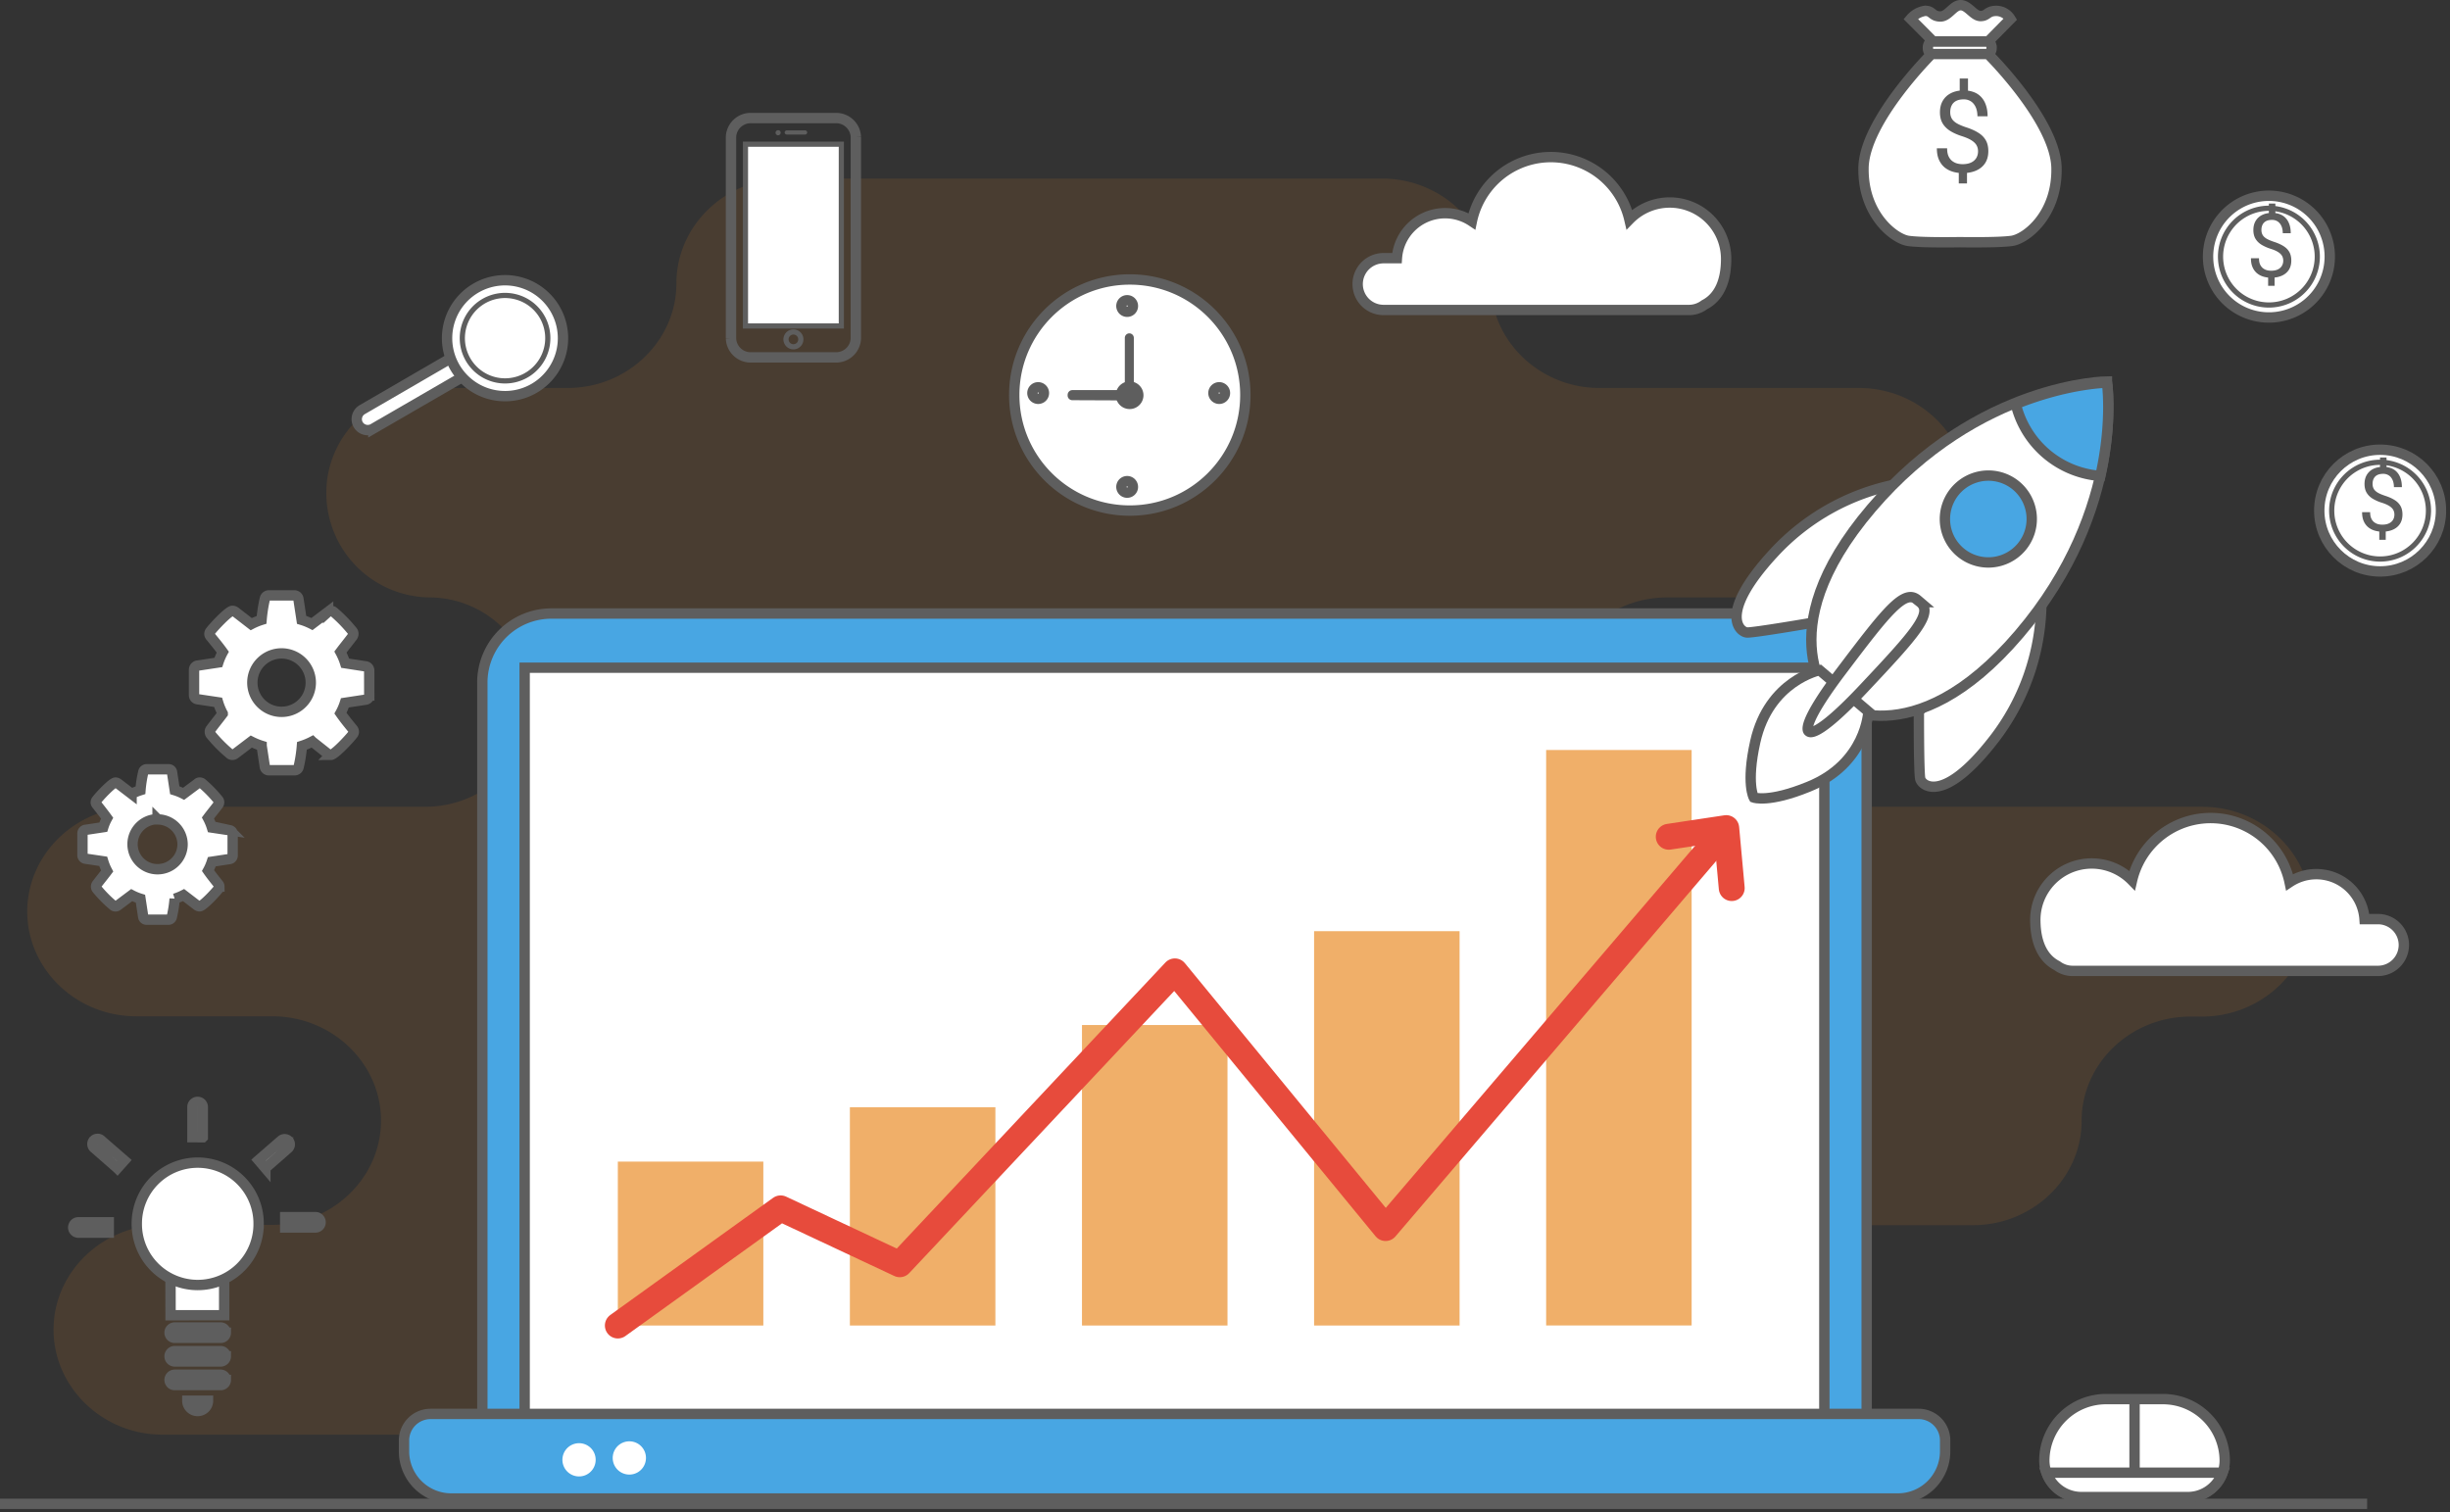 <svg xmlns="http://www.w3.org/2000/svg" width="473" height="292" fill="none" viewBox="0 0 473 292"><rect x="0" y="0" width="473" height="292" fill="#333333" stroke="none"/><g clip-path="url(#clip0_612_8646)"><path fill="#E98A23" fill-opacity=".12" d="M446.21 176c0-11.12-9.45-20.22-21-20.22H321.88c-11.55 0-21-9.1-21-20.22s9.45-20.21 21-20.21h37c11.55 0 21-9.1 21-20.22s-9.45-20.22-21-20.22H308.8c-11.55 0-21-9.1-21-20.22s-9.45-20.22-21-20.22H151.59c-11.55 0-21 9.1-21 20.22s-9.45 20.22-21 20.22H84c-11.55 0-21 9.1-21 20.22a20.17 20.17 0 0 0 20 20.22 20.154 20.154 0 0 1 20 20.21c0 11.12-9.45 20.22-21 20.22H26.26c-11.55 0-21 9.1-21 20.22s9.45 20.22 21 20.22h26.3c11.55 0 21 9.06 21 20.14s-9.45 20.14-21 20.14H31.34c-11.55 0-21 9.1-21 20.22s9.45 20.28 21 20.28h286.32c11.55 0 21-9.1 21-20.22s9.45-20.22 21-20.22h21.22c11.55 0 21-9.06 21-20.14s9.45-20.14 21-20.14h2.33c11.55-.05 21-9.15 21-20.28Z"/><path fill="#fff" d="M354.61 127.64H98.53v148.04h256.08V127.64Z"/><path fill="#F0AF69" d="M147.37 224.28h-28.09v31.65h28.09v-31.65ZM192.17 213.78h-28.09v42.15h28.09v-42.15ZM236.98 197.91h-28.09v58.02h28.09v-58.02ZM281.79 179.79H253.7v76.14h28.09v-76.14ZM326.59 144.81H298.5v111.11h28.09V144.81Z"/><path stroke="#5E5E5E" stroke-miterlimit="10" stroke-width="2" d="M0 290.36h457"/><path fill="#48A6E3" stroke="#5E5E5E" stroke-miterlimit="10" stroke-width="2" d="M347.05 118.46h-240.6a13.33 13.33 0 0 0-13.33 13.33v153.3h267.26v-153.3a13.33 13.33 0 0 0-13.33-13.33Zm5.16 162.71H101.29V128.92h250.92v152.25Z"/><path fill="#48A6E3" stroke="#5E5E5E" stroke-miterlimit="10" stroke-width="2" d="M83.09 273h287.32c1.358 0 2.66.539 3.62 1.5.961.96 1.5 2.262 1.5 3.62v2.09a9.122 9.122 0 0 1-9.12 9.12H87.09a9.118 9.118 0 0 1-9.09-9.12v-2.09a5.121 5.121 0 0 1 5.09-5.12Z"/><path fill="#fff" d="M115 281.86a3.214 3.214 0 0 1-1.984 2.967 3.212 3.212 0 0 1-4.189-4.202 3.216 3.216 0 0 1 5.239-1.034 3.185 3.185 0 0 1 .934 2.269ZM124.71 281.49a3.208 3.208 0 0 1-1.977 2.974 3.216 3.216 0 0 1-3.503-.694 3.216 3.216 0 0 1-.694-3.503 3.205 3.205 0 0 1 2.974-1.977 3.2 3.2 0 0 1 3.2 3.2Z"/><path fill="#fff" stroke="#5E5E5E" stroke-miterlimit="10" stroke-width="2" d="M429.51 282c0 .815-.142 1.624-.42 2.39a7.113 7.113 0 0 1-6.67 4.71h-20.65a7.12 7.12 0 0 1-7.09-7.1 11.901 11.901 0 0 1 11.87-11.86h11.1A11.92 11.92 0 0 1 429.51 282Z"/><path fill="#fff" stroke="#5E5E5E" stroke-miterlimit="10" stroke-width="2" d="M429.09 284.34a7.113 7.113 0 0 1-6.67 4.71h-20.65a7.151 7.151 0 0 1-6.67-4.71h33.99Z"/><path stroke="#5E5E5E" stroke-miterlimit="10" stroke-width="2" d="M412.1 270.09v14.25"/><path stroke="#E74B3C" stroke-linecap="round" stroke-linejoin="round" stroke-width="5" d="m322.17 161.56 11.1-1.67 1.06 11.58"/><path stroke="#E74B3C" stroke-linecap="round" stroke-linejoin="round" stroke-width="5" d="m119.28 255.93 31.43-22.62 23 10.79 53.11-56.55 40.68 49.56 64.85-75.92"/><path fill="#fff" stroke="#5E5E5E" stroke-miterlimit="10" stroke-width="2" d="M383.82 10.43h-10.91s-13 12.91-13.14 22c-.14 9.09 6 13.69 8.63 14.08 2.63.39 10 .25 10 .25s7.29.13 10-.25 8.8-5 8.63-14.08c-.17-9.08-13.21-22-13.21-22ZM383.87 8l4.27-4.33a3.249 3.249 0 0 0-2.7-1.57c-1.83 0-1.72 1-3.07 1-1.35 0-2.37-2.1-3.85-2.1s-2.4 2.26-4 2.18c-1.6-.08-1.42-1.09-2.85-1.09a4.58 4.58 0 0 0-2.79 1.56L373.21 8h10.66ZM384.5 9.23c0 .66-.35 1.2-.8 1.2H373c-.44 0-.8-.54-.8-1.2 0-.66.36-1.2.8-1.2h10.7c.45 0 .8.54.8 1.2Z"/><path fill="#5E5E5E" d="M379.944 15.165v3.25h-1.599v-3.25h1.599Zm-.192 17.406v2.846h-1.588v-2.846h1.588Zm2.132-3.368c0-.426-.096-.81-.288-1.151-.192-.341-.508-.654-.948-.938-.441-.284-1.031-.547-1.77-.789-.895-.277-1.67-.615-2.324-1.013-.646-.398-1.147-.891-1.503-1.481-.348-.59-.522-1.304-.522-2.143 0-.874.189-1.627.565-2.26.377-.632.91-1.119 1.599-1.46.689-.34 1.499-.511 2.43-.511.725 0 1.372.11 1.94.33a3.663 3.663 0 0 1 1.439.96c.398.426.7.948.906 1.566.213.619.32 1.333.32 2.143h-1.961c0-.476-.057-.913-.171-1.311a2.993 2.993 0 0 0-.511-1.034 2.268 2.268 0 0 0-.832-.683 2.494 2.494 0 0 0-1.13-.245c-.597 0-1.09.103-1.481.31a1.95 1.95 0 0 0-.853.873c-.185.37-.277.8-.277 1.29 0 .455.092.853.277 1.194.185.341.497.65.938.927.448.27 1.062.537 1.844.8.917.291 1.695.636 2.334 1.034.64.39 1.127.874 1.461 1.45.334.568.501 1.275.501 2.12 0 .917-.206 1.692-.619 2.324-.412.626-.991 1.102-1.737 1.429-.746.327-1.62.49-2.622.49a6.681 6.681 0 0 1-1.791-.245 4.571 4.571 0 0 1-1.599-.8c-.476-.376-.856-.87-1.14-1.481-.285-.618-.427-1.375-.427-2.27h1.983c0 .603.085 1.104.256 1.502.177.391.412.704.703.938.292.228.611.391.96.49.355.093.707.14 1.055.14.639 0 1.179-.1 1.62-.3.448-.205.789-.497 1.023-.873.235-.377.352-.817.352-1.322Z"/><path fill="#fff" stroke="#5E5E5E" stroke-miterlimit="10" stroke-width="2" d="M449.79 49.55a11.752 11.752 0 0 1-14.028 11.527 11.749 11.749 0 0 1-8.589-15.996 11.749 11.749 0 0 1 22.617 4.469Z"/><path fill="#fff" stroke="#5E5E5E" stroke-miterlimit="10" d="M447.38 49.55a9.344 9.344 0 0 1-5.756 8.625 9.34 9.34 0 1 1 5.756-8.625Z"/><path fill="#5E5E5E" d="M439.284 39.306v2.55h-1.254v-2.55h1.254Zm-.15 13.651v2.232h-1.246v-2.232h1.246Zm1.672-2.642c0-.334-.076-.635-.226-.902-.151-.268-.399-.513-.744-.736-.346-.223-.808-.43-1.388-.619a8.121 8.121 0 0 1-1.822-.794c-.507-.312-.9-.7-1.179-1.162-.273-.462-.409-1.022-.409-1.68 0-.685.147-1.276.443-1.772a2.935 2.935 0 0 1 1.254-1.145c.54-.268 1.175-.402 1.905-.402.569 0 1.076.087 1.522.26.446.167.822.418 1.128.752.312.334.549.744.711 1.229.167.485.251 1.045.251 1.68h-1.538a3.74 3.74 0 0 0-.134-1.028 2.355 2.355 0 0 0-.401-.811 1.781 1.781 0 0 0-.652-.535 1.96 1.96 0 0 0-.887-.192c-.468 0-.855.08-1.162.242-.3.162-.523.39-.668.685-.145.29-.218.628-.218 1.012 0 .357.073.669.218.936.145.268.39.51.735.727.351.212.834.421 1.447.627.718.229 1.329.5 1.83.811.502.307.884.686 1.145 1.137.262.446.393 1 .393 1.664 0 .719-.161 1.326-.484 1.822-.324.49-.778.864-1.363 1.12-.585.257-1.271.385-2.056.385a5.24 5.24 0 0 1-1.405-.192 3.597 3.597 0 0 1-1.254-.627 3.142 3.142 0 0 1-.894-1.162c-.223-.485-.335-1.079-.335-1.781h1.555c0 .474.067.867.201 1.179.139.306.323.551.552.735.228.179.479.307.752.385.279.072.554.109.828.109.501 0 .925-.078 1.27-.234.351-.162.619-.39.803-.686a1.92 1.92 0 0 0 .276-1.037Z"/><path fill="#fff" stroke="#5E5E5E" stroke-miterlimit="10" stroke-width="2" d="M459.51 110.33c6.489 0 11.75-5.261 11.75-11.75 0-6.49-5.261-11.75-11.75-11.75-6.49 0-11.75 5.26-11.75 11.75 0 6.489 5.26 11.75 11.75 11.75Z"/><path fill="#fff" stroke="#5E5E5E" stroke-miterlimit="10" d="M459.776 107.932c5.156-.151 9.214-4.454 9.062-9.61a9.34 9.34 0 0 0-9.609-9.062 9.34 9.34 0 1 0 .547 18.672Z"/><path fill="#5E5E5E" d="M460.744 88.336v2.55h-1.254v-2.55h1.254Zm-.15 13.651v2.232h-1.246v-2.232h1.246Zm1.671-2.642c0-.334-.075-.635-.225-.903-.151-.267-.399-.512-.744-.735-.346-.223-.808-.43-1.388-.619a8.121 8.121 0 0 1-1.822-.794c-.507-.312-.9-.7-1.179-1.162-.273-.463-.409-1.023-.409-1.68 0-.686.147-1.276.443-1.772a2.939 2.939 0 0 1 1.253-1.146c.541-.267 1.176-.4 1.906-.4.569 0 1.076.086 1.522.258.446.168.822.418 1.128.753.312.334.549.744.711 1.229.167.484.251 1.044.251 1.68h-1.538a3.74 3.74 0 0 0-.134-1.029 2.354 2.354 0 0 0-.401-.81 1.781 1.781 0 0 0-.652-.535 1.96 1.96 0 0 0-.887-.193c-.468 0-.855.081-1.162.243-.3.161-.523.39-.668.685-.145.29-.218.627-.218 1.012 0 .356.073.668.218.936.145.267.39.51.735.727.351.212.833.421 1.447.627.718.229 1.329.499 1.83.811.502.307.884.686 1.145 1.137.262.446.393 1 .393 1.663 0 .719-.161 1.327-.485 1.823-.323.49-.777.864-1.362 1.12-.585.256-1.271.385-2.056.385a5.25 5.25 0 0 1-1.405-.193 3.59 3.59 0 0 1-1.254-.627 3.133 3.133 0 0 1-.894-1.162c-.223-.484-.335-1.078-.335-1.78h1.555c0 .474.067.866.201 1.178.139.307.323.552.552.736.228.178.479.307.752.385.279.072.554.108.828.108.501 0 .925-.078 1.27-.234.351-.161.619-.39.803-.685.184-.296.275-.641.275-1.037Z"/><path stroke="#5E5E5E" stroke-miterlimit="10" stroke-width="2" d="M161.23 22.8h-16.1a3.799 3.799 0 0 0-4 3.6v39a3.789 3.789 0 0 0 1.253 2.63 3.789 3.789 0 0 0 2.747.97h16.1a3.81 3.81 0 0 0 4-3.6v-39a3.809 3.809 0 0 0-4-3.6Z"/><path fill="#5E5E5E" d="M155.84 25.58a.431.431 0 0 1-.45.4h-3.46a.431.431 0 0 1-.45-.4.438.438 0 0 1 .14-.298.433.433 0 0 1 .31-.112h3.46a.43.43 0 0 1 .45.41ZM150.71 25.58a.49.49 0 1 1-.48-.44.457.457 0 0 1 .437.265.46.46 0 0 1 .043.175Z"/><path stroke="#5E5E5E" stroke-miterlimit="10" d="M154.61 65.53a1.431 1.431 0 1 1-.881-1.324 1.42 1.42 0 0 1 .881 1.324Z"/><path fill="#fff" stroke="#5E5E5E" stroke-miterlimit="10" d="M162.43 27.84h-18.51v35.1h18.51v-35.1Z"/><path fill="#fff" stroke="#5E5E5E" stroke-miterlimit="10" stroke-width="2" d="M333.25 50a10.891 10.891 0 0 0-18.68-7.62 15.57 15.57 0 0 0-30.41.35 9.321 9.321 0 0 0-14.47 7.12h-2.58a5.002 5.002 0 0 0-3.536 8.535 5.002 5.002 0 0 0 3.536 1.465h59a4.94 4.94 0 0 0 2.94-1c2.86-1.47 4.2-4.6 4.2-8.85ZM392.94 177.59a10.892 10.892 0 0 1 13.113-10.641A10.9 10.9 0 0 1 411.62 170a15.57 15.57 0 0 1 30.41.34 9.326 9.326 0 0 1 9.282-.6 9.33 9.33 0 0 1 5.188 7.72h2.59c1.326 0 2.598.527 3.535 1.465a4.997 4.997 0 0 1 0 7.071 5 5 0 0 1-3.535 1.464h-59a5.001 5.001 0 0 1-2.94-1c-2.86-1.46-4.21-4.64-4.21-8.87ZM38.16 272.44a2 2 0 0 0 2-2h-4a2 2 0 0 0 2 2Z"/><path fill="#fff" d="M43.28 246.92v7.02l-10.35.01-.01-7.02"/><path stroke="#5E5E5E" stroke-miterlimit="10" stroke-width="2" d="M43.28 246.92v7.02l-10.35.01-.01-7.02"/><path fill="#fff" stroke="#5E5E5E" stroke-miterlimit="10" stroke-width="2" d="M49.93 236.23a11.76 11.76 0 1 1-23.519.02 11.76 11.76 0 0 1 23.52-.02Z"/><path stroke="#5E5E5E" stroke-miterlimit="10" stroke-width="2" d="M43.6 257.31a.999.999 0 0 1-1 1h-8.86a.998.998 0 0 1-.707-1.707.998.998 0 0 1 .707-.293h8.84a.998.998 0 0 1 1 1h.02ZM43.6 261.87a.999.999 0 0 1-1 1h-8.86a.998.998 0 0 1-.707-1.707.998.998 0 0 1 .707-.293h8.84a.998.998 0 0 1 1 1h.02ZM43.6 266.43a.999.999 0 0 1-1 1h-8.86a.998.998 0 0 1-.707-1.707c.188-.187.442-.293.707-.293h8.84a1.002 1.002 0 0 1 1 1h.02Z"/><path fill="#fff" stroke="#5E5E5E" stroke-miterlimit="10" stroke-width="2" d="M39.15 219.58v-5.83a1 1 0 1 0-2 0v5.82l2 .01ZM55.06 237h5.83a.998.998 0 0 0 .707-1.707.998.998 0 0 0-.707-.293h-5.83v2ZM51.23 225.54l4.38-3.84a1 1 0 0 0 .09-1.41 1 1 0 0 0-1.4-.09l-4.38 3.8 1.31 1.54ZM22.66 225.56l-4.38-3.84a1.004 1.004 0 0 1-.396-1.121 1.002 1.002 0 0 1 .955-.707.992.992 0 0 1 .751.338l4.41 3.83-1.34 1.5ZM21 236h-5.86a.998.998 0 0 0-.707 1.707.998.998 0 0 0 .707.293H21v-2ZM218.12 98.58c12.322 0 22.31-9.989 22.31-22.31 0-12.321-9.988-22.31-22.31-22.31-12.321 0-22.31 9.989-22.31 22.31 0 12.321 9.989 22.31 22.31 22.31Z"/><path fill="#fff" stroke="#5E5E5E" stroke-miterlimit="10" stroke-width="2" d="M218.72 59.05a1.11 1.11 0 1 1-2.219 0 1.11 1.11 0 0 1 2.219 0ZM218.72 94a1.108 1.108 0 0 1-1.32 1.1 1.109 1.109 0 1 1 1.32-1.1ZM200.42 77a1.109 1.109 0 0 0 .798-1.891A1.11 1.11 0 1 0 200.42 77ZM235.38 77a1.11 1.11 0 1 0 0-2.222 1.11 1.11 0 0 0 0 2.222Z"/><path fill="#5E5E5E" d="M220.76 76.3a2.671 2.671 0 1 1-2.67-2.66 2.678 2.678 0 0 1 2.67 2.66Z"/><path fill="#5E5E5E" d="M218.9 77.23a.88.88 0 0 1-.87.88.88.88 0 0 1-.87-.88v-12a.88.88 0 0 1 .87-.87.878.878 0 0 1 .87.87v12Z"/><path fill="#5E5E5E" d="M207 77.27a.91.91 0 0 1-.88-1 .924.924 0 0 1 .87-.95h12a.925.925 0 0 1 .651.314.925.925 0 0 1 .229.686.915.915 0 0 1-.521.911.916.916 0 0 1-.359.089L207 77.27Z"/><path fill="#fff" stroke="#5E5E5E" stroke-miterlimit="10" stroke-width="2" d="M72.08 82.75a2.14 2.14 0 0 1-2.92-.75 2.13 2.13 0 0 1 .78-2.91l17.23-10a2.12 2.12 0 0 1 2.91.77 2.118 2.118 0 0 1-.77 2.91l-17.23 9.98Z"/><path fill="#fff" stroke="#5E5E5E" stroke-miterlimit="10" stroke-width="2" d="M108.48 67.47a11.187 11.187 0 0 1-15.247 8.171 11.19 11.19 0 1 1 15.247-8.171Z"/><path fill="#fff" stroke="#5E5E5E" stroke-miterlimit="10" d="M105.6 66.9a8.251 8.251 0 0 1-14.946 2.987A8.25 8.25 0 0 1 99.1 57.2a8.234 8.234 0 0 1 5.265 3.5 8.24 8.24 0 0 1 1.235 6.2Z"/><path fill="#fff" stroke="#5E5E5E" stroke-miterlimit="10" stroke-width="2" d="M366.59 93.42a43.8 43.8 0 0 0-24.24 13.46c-10.78 11.73-6.41 15.17-5.07 15.24 1.34.07 12.92-1.93 12.92-1.93l16.39-26.77ZM394.11 116.67a43.761 43.761 0 0 1-9.21 26.14c-9.76 12.59-13.89 8.86-14.18 7.55-.29-1.31-.26-13.06-.26-13.06l23.65-20.63Z"/><path fill="#fff" stroke="#5E5E5E" stroke-miterlimit="10" stroke-width="2" d="M406.77 73.65s-24.76.18-45.46 24.47-7.42 37.59-7.42 37.59 15.23 11 35.94-13.29c20.71-24.29 16.94-48.77 16.94-48.77Z"/><path fill="#48A6E3" stroke="#5E5E5E" stroke-miterlimit="10" stroke-width="2" d="M390.25 105.65a8.388 8.388 0 0 1-12.968-.246A8.392 8.392 0 0 1 389.31 93.82a8.4 8.4 0 0 1 .94 11.83ZM405.5 91.89c2.39-10.66 1.27-18 1.27-18s-7.46.06-17.6 4.12a18.165 18.165 0 0 0 16.33 13.88Z"/><path fill="#fff" stroke="#5E5E5E" stroke-miterlimit="10" stroke-width="2" d="m360.71 137.4-4.71-4-4.7-4s-9.8 2-12.43 13.83c-1.8 8.08-.28 10.76-.28 10.76s2.89 1.05 10.56-2.08c11.19-4.51 11.56-14.51 11.56-14.51Z"/><path fill="#fff" stroke="#5E5E5E" stroke-miterlimit="10" stroke-width="2" d="m370.7 116.27-.47-.4c-2.5-2.27-6 2.14-14.52 13.42-8.38 11.05-6.57 11.91-6.5 11.94.07.03 1.2 1.71 10.69-8.4 9.69-10.3 13.46-14.48 10.8-16.56ZM44.92 165.17a.706.706 0 0 1-.53.68l-3.49.53c-.193.595-.44 1.171-.74 1.72.65.93 1.33 1.76 2 2.61.12.127.188.295.19.47a.59.59 0 0 1-.17.43c-.45.61-3 3.38-3.64 3.38a.91.91 0 0 1-.49-.17l-2.61-2c-.553.283-1.128.521-1.72.71a23.283 23.283 0 0 1-.55 3.51.667.667 0 0 1-.67.53h-4.17a.66.66 0 0 1-.68-.56l-.53-3.48a10.136 10.136 0 0 1-1.7-.7l-2.67 2a.681.681 0 0 1-.94-.04 23.396 23.396 0 0 1-3.12-3.17.75.75 0 0 1 0-.87c.64-.86 1.34-1.69 2-2.58a10.386 10.386 0 0 1-.77-1.87l-3.45-.51a.694.694 0 0 1-.55-.68v-4.19a.712.712 0 0 1 .51-.68l3.51-.53a9.494 9.494 0 0 1 .74-1.74c-.65-.9-1.33-1.76-2-2.61a.651.651 0 0 1-.19-.45.68.68 0 0 1 .17-.43c.45-.63 3-3.38 3.64-3.38.178.006.35.069.49.18l2.61 2a11.262 11.262 0 0 1 1.72-.71c.094-1.182.277-2.356.55-3.51a.671.671 0 0 1 .68-.53h4.19a.648.648 0 0 1 .67.56l.53 3.48c.59.183 1.161.417 1.71.7l2.68-2a.594.594 0 0 1 .45-.17c.173.003.34.067.47.18a24.21 24.21 0 0 1 3.12 3.21.7.7 0 0 1 .13.42.78.78 0 0 1-.15.44c-.64.86-1.34 1.69-2 2.58.315.594.573 1.217.77 1.86l3.46.52a.686.686 0 0 1 .54.68v4.18Zm-14.5-7a4.828 4.828 0 0 0-4.737 5.772 4.828 4.828 0 0 0 6.585 3.52A4.828 4.828 0 0 0 35.25 163a4.842 4.842 0 0 0-4.83-4.79v-.04ZM71.29 134.29a.84.84 0 0 1-.62.79l-4.08.62c-.22.693-.509 1.363-.86 2 .75 1.08 1.55 2.05 2.36 3.05a.86.86 0 0 1 .22.54.739.739 0 0 1-.2.51c-.52.71-3.5 3.95-4.25 3.95a1.085 1.085 0 0 1-.57-.2l-3-2.38a13.06 13.06 0 0 1-2 .84 27.165 27.165 0 0 1-.64 4.09.79.79 0 0 1-.79.62h-4.94a.78.78 0 0 1-.79-.66l-.62-4.06a13.119 13.119 0 0 1-2-.82l-3.11 2.36a.846.846 0 0 1-.55.2.762.762 0 0 1-.55-.25 27.087 27.087 0 0 1-3.64-3.7.919.919 0 0 1-.15-.51.831.831 0 0 1 .18-.5c.75-1 1.56-2 2.31-3a11.783 11.783 0 0 1-.9-2.18l-4-.6a.79.79 0 0 1-.64-.79v-4.89a.836.836 0 0 1 .59-.79l4.1-.62c.224-.692.512-1.361.86-2-.75-1.05-1.54-2-2.36-3a.788.788 0 0 1-.22-.52.85.85 0 0 1 .2-.51c.53-.73 3.5-3.94 4.25-3.94.207.009.406.083.57.21l3.05 2.36c.64-.336 1.31-.614 2-.83.113-1.38.327-2.751.64-4.1a.8.8 0 0 1 .79-.62h4.89a.782.782 0 0 1 .79.66l.62 4.06c.69.211 1.359.482 2 .81l3.12-2.36a.749.749 0 0 1 .53-.19.91.91 0 0 1 .55.21 27.999 27.999 0 0 1 3.64 3.75.75.75 0 0 1 .15.49.859.859 0 0 1-.17.5c-.75 1-1.57 2-2.32 3 .372.689.677 1.413.91 2.16l4 .62a.8.8 0 0 1 .64.79l.01 4.83Zm-16.92-8.13a5.636 5.636 0 0 0-5.218 3.475A5.64 5.64 0 1 0 60 131.8a5.647 5.647 0 0 0-5.63-5.64Z"/></g><defs><clipPath id="clip0_612_8646"><path fill="#fff" d="M0 0h472.25v291.36H0z"/></clipPath></defs></svg>
